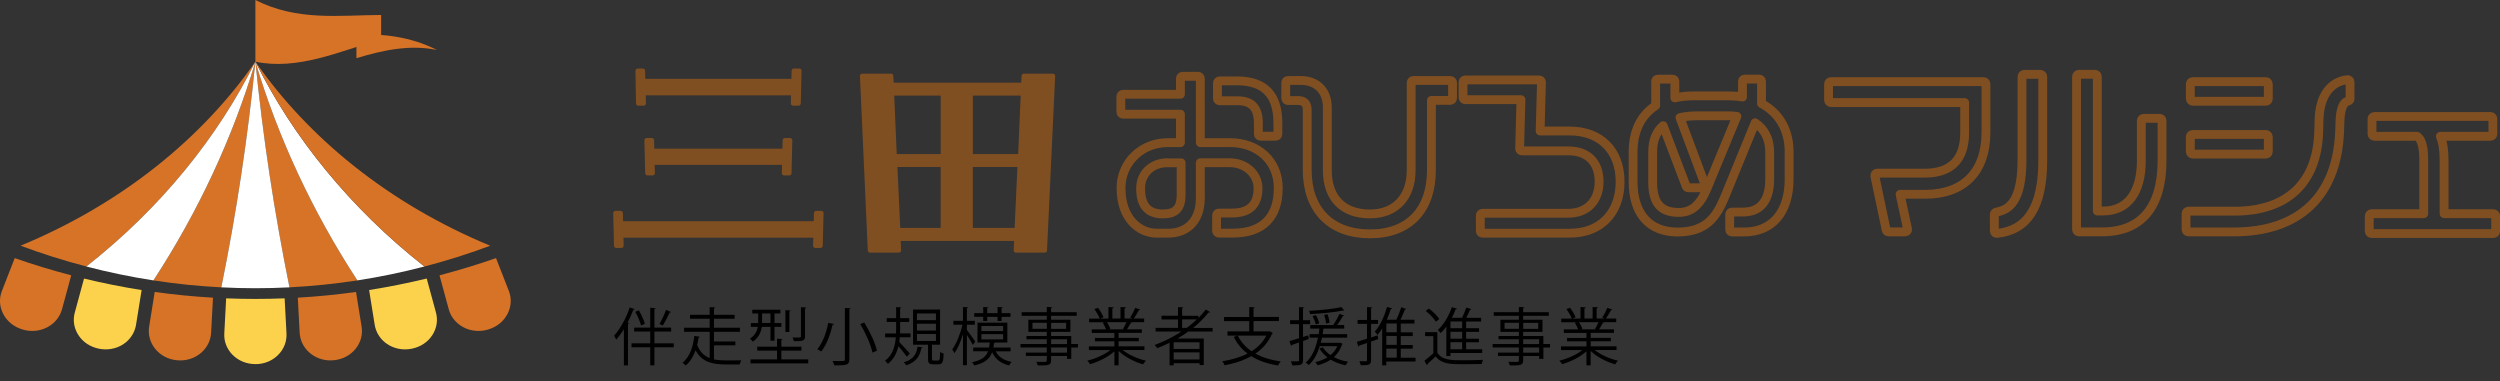 <?xml version="1.0" encoding="UTF-8"?><svg id="b" xmlns="http://www.w3.org/2000/svg" width="597.71" height="91.15" viewBox="0 0 597.71 91.15"><rect x="0" y="0" width="597.71" height="91.15" fill="#333333" stroke="none"/><g id="c"><path d="M61.06,14.75c-12.56,18.06-31.68,33.87-56.14,43.99,5.17,1.94,10.42,3.59,15.73,4.97,17.81-14.01,31.43-30.92,40.41-48.97Z" style="fill:#d67327;"/><path d="M52.91,68.7c3.63-17.89,6.35-35.9,8.15-53.95-5.39,18.05-13.55,35.69-24.38,52.29,5.39.83,10.8,1.38,16.23,1.66Z" style="fill:#d67327;"/><path d="M85.44,67.04c-10.83-16.6-18.99-34.24-24.38-52.29,1.8,18.05,4.51,36.06,8.15,53.95,5.43-.28,10.85-.83,16.23-1.66Z" style="fill:#d67327;"/><path d="M101.47,63.72c-17.81-14.01-31.43-30.92-40.41-48.97,5.39,18.05,13.55,35.69,24.38,52.29,5.38-.83,10.73-1.94,16.03-3.32Z" style="fill:#fff;"/><path d="M69.21,68.7c-3.63-17.89-6.35-35.9-8.15-53.95-1.8,18.05-4.51,36.06-8.15,53.95,5.43.28,10.87.28,16.29,0Z" style="fill:#fff;"/><path d="M7.72,79.12c-.8,0-1.6-.12-2.38-.36-2.07-.63-3.71-1.98-4.62-3.8-.87-1.74-.96-3.68-.24-5.45l3.04-7.8c4.39,1.54,8.93,2.92,13.51,4.11l-2.18,8.03c-.81,3.1-3.74,5.27-7.13,5.27Z" style="fill:#d67327;"/><path d="M20.65,63.72c5.3,1.38,10.65,2.49,16.03,3.32,10.83-16.6,18.99-34.24,24.38-52.29-8.98,18.05-22.6,34.96-40.41,48.97Z" style="fill:#fff;"/><path d="M96.85,83.53c-3.7,0-6.76-2.51-7.28-5.97l-1.32-8.22c4.58-.72,9.21-1.65,13.77-2.75l2.19,8.05c.53,1.86.23,3.79-.82,5.44-1.09,1.71-2.84,2.87-4.94,3.29-.53.11-1.07.16-1.6.16Z" style="fill:#fcd24d;"/><path d="M79.02,86.17c-3.98,0-7.22-2.94-7.38-6.69l-.44-8.31c4.66-.27,9.33-.73,13.92-1.37l1.32,8.21c.33,1.91-.17,3.8-1.39,5.34-1.26,1.58-3.11,2.57-5.22,2.77-.27.03-.54.04-.81.04h0Z" style="fill:#d67327;"/><path d="M43.1,86.17c-.27,0-.54-.01-.81-.04-2.11-.21-3.96-1.19-5.22-2.77-1.22-1.54-1.72-3.43-1.4-5.33l1.32-8.23c4.59.64,9.27,1.1,13.93,1.37l-.44,8.3c-.16,3.76-3.4,6.7-7.38,6.7Z" style="fill:#d67327;"/><path d="M25.26,83.53c-.53,0-1.07-.05-1.6-.16-2.09-.42-3.85-1.58-4.94-3.29-1.05-1.65-1.35-3.57-.82-5.42l2.19-8.06c4.55,1.1,9.18,2.02,13.77,2.75l-1.32,8.2c-.52,3.47-3.58,5.98-7.28,5.98Z" style="fill:#fcd24d;"/><path d="M61.06,87.05c-2.12,0-4.06-.8-5.48-2.24-1.38-1.41-2.08-3.25-1.95-5.17l.44-8.31c2.33.09,4.68.14,6.99.14s4.65-.05,6.99-.14l.44,8.3c.12,1.94-.57,3.78-1.96,5.19-1.41,1.44-3.35,2.24-5.46,2.24h0Z" style="fill:#fcd24d;"/><path d="M101.47,63.72c5.3-1.38,10.55-3.04,15.73-4.97-24.46-10.13-43.58-25.94-56.13-43.99,8.98,18.05,22.6,34.96,40.41,48.97Z" style="fill:#d67327;"/><path d="M114.39,79.12c-3.39,0-6.32-2.16-7.12-5.25l-2.19-8.05c4.59-1.2,9.13-2.58,13.51-4.11l3.04,7.78c.72,1.79.63,3.72-.24,5.46-.91,1.83-2.55,3.18-4.62,3.81-.78.24-1.58.36-2.38.36Z" style="fill:#d67327;"/><path d="M104.48,11.95c-6.42-3.26-12.84-3.83-19.26-3.8v5.76c6.42-1.95,12.84-3.3,19.26-1.96Z" style="fill:#d67327;"/><path d="M61.06,0v14.75c10.02,2.1,20.04-2.38,30.06-5.42V3.58c-10.02.04-20.04,1.52-30.06-3.58Z" style="fill:#d67327;"/><path d="M294.02,34.11h-7.04v-15.35c0-.29-.23-.52-.52-.52h-3.72c-.29,0-.52.23-.52.52v3.78h-13.72c-.29,0-.52.23-.52.52v3.72c0,.29.23.52.52.52h13.72v6.81h-3.07c-6.24,0-11.13,4.76-11.13,10.84,0,7.42,4.43,10.8,8.54,10.8h2.84c3.66,0,7.58-2.21,7.58-8.42v-8.42h7.04c3.78,0,6.75,2.67,6.75,6.08,0,4.01-2.06,5.95-6.29,5.95h-3.09c-.29,0-.52.23-.52.52v3.76c0,.29.23.52.52.52h3.3c7.15,0,10.92-3.73,10.92-10.8,0-6.38-4.77-10.84-11.59-10.84ZM279.11,38.92h3.28v7.66c0,3.21-1.31,4.57-4.36,4.57-3.58,0-5.33-2-5.33-6.12,0-3.55,2.7-6.12,6.41-6.12Z" style="fill:none; stroke:#804f21; stroke-linecap:round; stroke-linejoin:round; stroke-width:2.11px;"/><path d="M291.6,24.09h4.26c3.41,0,4.99,1.69,4.99,5.33v2.63c0,.29.23.52.52.52h3.63c.29,0,.52-.23.52-.52v-2.63c0-6.79-3.22-10.09-9.84-10.09h-4.09c-.29,0-.52.23-.52.52v3.72c0,.29.23.52.52.52Z" style="fill:none; stroke:#804f21; stroke-linecap:round; stroke-linejoin:round; stroke-width:2.11px;"/><path d="M346.76,19.24h-8.85c-.29,0-.52.23-.52.52v20.93c0,6.45-3.77,10.46-9.84,10.46-6.49,0-10.21-3.81-10.21-10.46v-15.04c0-3.89-2.48-6.41-6.33-6.41h-3.09c-.29,0-.52.23-.52.52v3.76c0,.29.23.52.52.52h2.46c1.43,0,2.15.75,2.15,2.23v14.33c0,9.59,5.61,15.31,15.02,15.31s14.68-5.83,14.68-15.22v-16.69h4.53c.29,0,.52-.23.52-.52v-3.72c0-.29-.23-.52-.52-.52Z" style="fill:none; stroke:#804f21; stroke-linecap:round; stroke-linejoin:round; stroke-width:2.11px;"/><path d="M375.28,31.32h-7.06l.32-11.67c0-.14-.05-.28-.15-.38-.1-.1-.23-.16-.37-.16h-17.71c-.29,0-.52.23-.52.52v3.68c0,.29.23.52.52.52h13.33l-.32,11.71c0,.14.05.28.15.38.1.1.23.16.37.16h11.19c4.56,0,7.29,2.74,7.29,7.33s-2.84,7.58-7.41,7.58h-20.47c-.29,0-.52.23-.52.52v3.72c0,.29.23.52.52.52h20.93c7.27,0,11.97-4.83,11.97-12.3s-4.73-12.13-12.05-12.13Z" style="fill:none; stroke:#804f21; stroke-linecap:round; stroke-linejoin:round; stroke-width:2.11px;"/><path d="M421.15,24.75v-5.32c0-.29-.23-.52-.52-.52h-3.51c-.29,0-.52.23-.52.52v3.76c-1.05-.18-2.15-.27-3.28-.27h-8.48c-1.56,0-3.04.16-4.41.48v-3.96c0-.29-.23-.52-.52-.52h-3.55c-.29,0-.52.23-.52.52v5.81c-3.53,2.3-5.39,6.11-5.39,11.02v7.23c0,7.6,3.86,11.97,10.59,11.97s9.26-3.37,11.34-8.43l7.24-17.69c2.28,1.51,3.49,3.93,3.49,7.05v6.43c0,3.59-1.11,7.87-6.41,7.87h-2.63c-.29,0-.52.23-.52.52v3.72c0,.29.23.52.52.52h2.92c6.73,0,10.76-4.72,10.76-12.63v-6.52c0-5.19-2.34-9.28-6.6-11.55ZM401.29,50.78c-4.26,0-6.16-2.23-6.16-7.25v-7.23c0-2.73.84-4.83,2.5-6.25l5.51,14.5c.08.2.27.34.49.34h3.55c.17,0,.33-.08.43-.22.1-.14.12-.32.06-.48l-6.02-16.07c1.27-.29,2.65-.43,4.11-.43h7.56c.66,0,1.32.05,1.94.13l-7.14,17.23c-1.7,4.07-3.68,5.74-6.83,5.74Z" style="fill:none; stroke:#804f21; stroke-linecap:round; stroke-linejoin:round; stroke-width:2.11px;"/><path d="M474.81,20.07c0-.3-.25-.55-.55-.55h-36.53c-.3,0-.55.25-.55.55v3.9c0,.3.25.55.55.55h31.99v7.17c0,6.45-3.22,9.71-9.58,9.71h-11.36c-.17,0-.32.07-.43.2-.1.13-.14.3-.11.46l2.72,12.94c.05.25.28.44.54.44h4.03c.17,0,.32-.07.43-.2.1-.13.14-.3.11-.46l-1.79-8.33h5.99c9.24,0,14.54-5.38,14.54-14.76v-11.62Z" style="fill:none; stroke:#804f21; stroke-linecap:round; stroke-linejoin:round; stroke-width:2.11px;"/><path d="M516.37,28.29h-3.86c-.3,0-.55.25-.55.55v9.56c0,7.65-3.32,12.04-9.1,12.04h-1.43V18.31c0-.3-.25-.55-.55-.55h-3.86c-.3,0-.55.25-.55.55v36.58c0,.3.25.55.55.55h5.53c9.4,0,14.36-5.91,14.36-17.08v-9.52c0-.3-.25-.55-.55-.55Z" style="fill:none; stroke:#804f21; stroke-linecap:round; stroke-linejoin:round; stroke-width:2.11px;"/><path d="M487.84,17.77h-3.86c-.3,0-.55.25-.55.55v19.78c0,10.15-3.12,12.07-6.17,12.62-.26.05-.45.27-.45.54v3.99c0,.15.07.3.18.41.1.09.23.14.37.14.02,0,.04,0,.05,0,7.39-.73,10.98-6.43,10.98-17.43v-20.04c0-.3-.25-.55-.55-.55Z" style="fill:none; stroke:#804f21; stroke-linecap:round; stroke-linejoin:round; stroke-width:2.11px;"/><path d="M561.25,19.04c-4.18.5-6.66,3.99-6.8,9.57-.03,1.58-.04,1.82-.06,2.24,0,.2-.02.44-.03.87-.45,12.1-7.61,18.77-20.15,18.77h-11.01c-.3,0-.55.25-.55.55v3.86c0,.3.25.55.55.55h10.83c15.62,0,24.61-8.46,25.33-23.81.01-.36.02-.55.03-.72.02-.36.03-.56.06-1.92.07-2.06.46-4.56,1.96-4.83.26-.05.45-.27.45-.54v-4.03c0-.16-.07-.31-.18-.41-.12-.1-.27-.15-.43-.13Z" style="fill:none; stroke:#804f21; stroke-linecap:round; stroke-linejoin:round; stroke-width:2.11px;"/><rect x="523.67" y="32.15" width="18.64" height="4.69" rx=".55" ry=".55" style="fill:none; stroke:#804f21; stroke-linecap:round; stroke-linejoin:round; stroke-width:2.11px;"/><rect x="523.67" y="19.52" width="18.64" height="4.69" rx=".55" ry=".55" style="fill:none; stroke:#804f21; stroke-linecap:round; stroke-linejoin:round; stroke-width:2.11px;"/><path d="M596.11,51.09h-11.77v-12.78c0-2.4-.29-4.29-.89-5.72h12.01c.3,0,.55-.25.55-.55v-3.64c0-.3-.25-.55-.55-.55h-27.8c-.3,0-.55.25-.55.55v3.64c0,.3.25.55.55.55h10.23c.76.52,1.59,1.72,1.59,5.72v12.78h-12.48c-.3,0-.55.25-.55.55v3.64c0,.3.25.55.55.55h29.12c.3,0,.55-.25.55-.55v-3.64c0-.3-.25-.55-.55-.55Z" style="fill:none; stroke:#804f21; stroke-linecap:round; stroke-linejoin:round; stroke-width:2.11px;"/><path d="M187.08,41.78c.1.1.24.16.39.16h1.23c.29,0,.53-.23.54-.53l.19-7.86c0-.15-.05-.29-.15-.39s-.24-.16-.39-.16h-1.23c-.29,0-.53.23-.54.53l-.05,2.01h-30.64l-.05-2.01c0-.29-.25-.53-.54-.53h-1.23c-.15,0-.29.06-.39.16s-.16.24-.15.39l.19,7.86c0,.29.25.53.54.53h1.23c.15,0,.29-.06.39-.16.1-.1.16-.25.15-.39l-.05-1.98h30.46l-.05,1.98c0,.15.05.29.15.39Z" style="fill:#804f21;"/><path d="M152.59,25.26h1.3c.15,0,.29-.06.39-.16.1-.1.16-.25.15-.39l-.05-1.91h34.74l-.05,1.91c0,.15.05.29.15.39.1.1.24.16.39.16h1.3c.29,0,.53-.23.54-.53l.19-7.79c0-.15-.05-.29-.15-.39s-.24-.16-.39-.16h-1.3c-.29,0-.53.23-.54.53l-.05,1.94h-34.93l-.05-1.94c0-.29-.25-.53-.54-.53h-1.23c-.14,0-.28.06-.38.16s-.16.24-.15.39l.13,7.79c0,.29.24.53.54.53Z" style="fill:#804f21;"/><path d="M196.37,50.41h-1.23c-.29,0-.53.23-.54.53l-.05,1.94h-45.58l-.05-1.94c0-.29-.25-.53-.54-.53h-1.23c-.15,0-.29.06-.39.16s-.16.25-.15.39l.19,7.79c0,.29.25.53.54.53h1.23c.15,0,.29-.06.39-.16.1-.1.16-.25.15-.39l-.05-1.91h45.39l-.05,1.91c0,.15.05.29.15.39.1.1.24.16.39.16h1.23c.29,0,.53-.23.54-.53l.19-7.79c0-.15-.05-.29-.15-.39s-.24-.16-.39-.16Z" style="fill:#804f21;"/><path d="M252.13,17.78c-.1-.11-.24-.17-.39-.17h-6.95c-.29,0-.52.22-.54.51l-.1,1.64h-30.48l-.1-1.64c-.02-.29-.25-.51-.54-.51h-6.89c-.15,0-.29.06-.39.17-.1.11-.16.25-.15.4l1.88,41.7c.01.29.25.52.54.52h6.88c.15,0,.29-.06.39-.17s.16-.25.15-.4l-.1-2.23h27.12l-.1,2.23c0,.15.05.29.15.4s.24.17.39.17h6.88c.29,0,.53-.23.54-.51l1.95-41.7c0-.15-.05-.29-.15-.4ZM224.89,36.84h-10.5l-.6-13.99h11.11v13.99ZM224.89,39.93v14.57h-9.66l-.67-14.57h10.33ZM243.25,39.93l-.67,14.57h-9.99v-14.57h10.65ZM232.6,36.84v-13.99h11.43l-.6,13.99h-10.83Z" style="fill:#804f21;"/><path d="M149.16,78.7c-.57.94-1.2,1.79-1.83,2.5-.1-.24-.36-.71-.52-.94,1.44-1.56,2.88-4.15,3.75-6.75l1.2.41c-.06.1-.17.15-.34.13-.39,1.05-.85,2.1-1.38,3.1l.4.1c-.03.09-.1.17-.3.18v9.94h-.98v-8.68ZM161.08,82.09v.94h-4.62v4.32h-1v-4.32h-4.47v-.94h4.47v-2.82h-3.84v-.94h3.84v-4.75l1.3.09c-.01.1-.09.18-.3.21v4.45h4v.94h-4v2.82h4.62ZM152.74,74.2c.6,1.02,1.21,2.37,1.44,3.21l-.92.41c-.21-.85-.79-2.25-1.38-3.27l.85-.35ZM157.66,77.46c.53-.88,1.22-2.35,1.58-3.37l1.19.51c-.04.09-.17.12-.33.12-.41.93-1.1,2.26-1.65,3.12l-.78-.38Z"/><path d="M170.7,82.56v3.36c.9.19,1.89.25,2.94.25.47,0,2.98,0,3.6-.02-.15.24-.33.71-.38.99h-3.27c-3.31,0-5.8-.6-7.29-3.39-.5,1.4-1.25,2.73-2.37,3.63-.18-.19-.52-.52-.75-.67,1.86-1.44,2.58-4.14,2.81-6.39l1.32.18c-.02.12-.12.18-.29.2-.07.57-.19,1.17-.34,1.78.65,1.67,1.68,2.61,3,3.12v-6.28h-6.13v-.96h6.12v-2.15h-4.69v-.95h4.69v-1.84l1.32.09c-.02.1-.09.18-.29.21v1.54h4.94v.95h-4.94v2.15h6.21v.96h-6.21v2.31h5.11v.93h-5.11Z"/><path d="M184.21,78.15h-2.08c-.18,1.26-.73,2.58-2.14,3.54-.14-.21-.48-.55-.69-.71,1.21-.81,1.71-1.83,1.89-2.83h-1.67v-.91h1.75v-2.29h-1.41v-.9h6.72v.9h-1.41v2.29h1.64v.91h-1.64v3.31h-.96v-3.31ZM186.82,85.92h6.42v.96h-13.8v-.96h6.34v-2.1h-4.74v-.93h4.74v-1.92l1.32.09c-.02.1-.09.18-.29.21v1.62h4.8v.93h-4.8v2.1ZM182.2,74.94v2.29h2.01v-2.29h-2.01ZM189.03,74.25c-.02.1-.09.17-.3.19v4.93h-.95v-5.22l1.25.09ZM192.76,73.53c-.02.1-.09.18-.29.21v6.7c0,1.08-.61,1.14-2.67,1.14-.04-.27-.19-.65-.33-.9.34.02.67.02.94.02,1.08,0,1.08-.02,1.08-.26v-6.99l1.26.07Z"/><path d="M199.38,77.47c-.03.12-.13.18-.33.18-.43,1.95-1.33,4.69-2.71,6.39-.24-.17-.67-.42-.94-.54,1.38-1.62,2.23-4.24,2.61-6.3l1.38.27ZM202,73.63l1.38.08c-.01.12-.1.19-.31.21v11.97c0,.78-.21,1.1-.72,1.27-.54.17-1.47.2-2.88.2-.08-.3-.26-.78-.44-1.06.67.02,1.32.03,1.8.03,1.05,0,1.17,0,1.17-.42v-12.27ZM208.6,84.3c-.38-1.8-1.6-4.65-2.94-6.82l.96-.38c1.35,2.15,2.66,4.94,3.04,6.75l-1.06.45Z"/><path d="M215.12,80.65c-.03.37-.06.75-.12,1.12.6.6,2.14,2.31,2.52,2.75l-.7.77c-.38-.56-1.32-1.73-2.01-2.52-.38,1.57-1.11,3.09-2.52,4.23-.15-.21-.47-.56-.69-.74,1.88-1.41,2.42-3.6,2.58-5.61h-2.56v-.93h2.61c.02-.38.02-.73.02-1.08v-1.67h-2.25v-.91h2.25v-2.64l1.25.09c-.02.09-.09.17-.29.2v2.35h2.17v.91h-2.17v1.65c0,.34,0,.72-.02,1.09h2.5v.93h-2.56ZM220.57,83.04c-.01.09-.12.17-.28.18-.36,1.8-1.11,3.3-3.63,4.12-.1-.21-.38-.57-.57-.73,2.31-.67,3.03-1.96,3.29-3.71l1.2.14ZM222.82,85.8c0,.35.06.39.4.39h1.08c.36,0,.44-.23.47-2.06.19.18.6.33.85.41-.07,2.05-.33,2.56-1.21,2.56h-1.3c-1,0-1.23-.29-1.23-1.32v-3.36h-3.58v-8.41h6.46v8.41h-1.94v3.38ZM219.23,74.94v1.6h4.54v-1.6h-4.54ZM219.23,77.4v1.62h4.54v-1.62h-4.54ZM219.23,79.86v1.65h4.54v-1.65h-4.54Z"/><path d="M231.16,78.87c.46.57,1.73,2.37,2.01,2.8l-.58.8c-.25-.53-.92-1.59-1.42-2.4v7.25h-.94v-7.42c-.54,1.77-1.27,3.49-2.04,4.54-.1-.27-.36-.66-.54-.89.98-1.3,1.98-3.76,2.46-5.91h-2.17v-.94h2.29v-3.3l1.24.09c-.01.09-.1.17-.3.19v3.02h1.9v.94h-1.9v1.23ZM241.58,84h-3.52c.66,1.32,1.96,2.19,3.81,2.52-.21.19-.48.57-.61.85-2.01-.48-3.33-1.55-4.06-3.17-.54,1.54-1.65,2.58-4.27,3.18-.1-.24-.33-.6-.52-.78,2.28-.48,3.31-1.29,3.82-2.61h-3.55v-.9h3.79c.07-.38.13-.77.17-1.2h-2.94v-4.74h7.14v4.74h-2.92c-.03.08-.12.12-.27.15-.04.38-.09.72-.15,1.05h4.11v.9ZM235.07,76.75v-1h-2.15v-.89h2.15v-1.46l1.24.08c-.01.1-.09.18-.28.19v1.19h2.47v-1.46l1.26.08c-.02.1-.1.18-.3.21v1.17h2.13v.89h-2.13v1h-.96v-1h-2.47v1h-.96ZM234.64,77.94v1.22h5.19v-1.22h-5.19ZM234.64,79.89v1.25h5.19v-1.25h-5.19Z"/><path d="M257.72,82.26v.83h-1.59v2.71h-1.02v-.69h-3.81v1.02c0,.67-.2.94-.65,1.09-.47.15-1.26.15-2.54.15-.04-.24-.23-.63-.36-.87.56.02,1.11.03,1.52.03.91,0,1,0,1-.39v-1.04h-5v-.79h5v-1.23h-6.28v-.83h6.28v-1.14h-4.86v-.77h4.86v-1h-4.41v-2.9h4.41v-.94h-6.01v-.85h6.01v-1.26l1.3.07c-.01.12-.09.2-.28.21v.98h6.13v.85h-6.13v.94h4.62v2.9h-4.62v1h4.83v1.9h1.59ZM246.85,78.61h3.44v-1.43h-3.44v1.43ZM254.89,77.19h-3.58v1.43h3.58v-1.43ZM251.3,81.12v1.14h3.81v-1.14h-3.81ZM255.11,84.31v-1.23h-3.81v1.23h3.81Z"/><path d="M273.62,83.68h-5.2c1.4,1.15,3.58,2.11,5.56,2.55-.23.21-.52.61-.68.88-2.08-.58-4.39-1.78-5.86-3.21v3.44h-1v-3.36c-1.47,1.37-3.78,2.5-5.82,3.09-.13-.25-.44-.65-.66-.85,1.95-.45,4.11-1.41,5.5-2.53h-5.12v-.87h6.09v-1.21h-4.65v-.81h4.65v-1.2h-5.41v-.84h3.42c-.15-.46-.47-1.11-.78-1.59l.58-.12h-3.84v-.88h2.52c-.23-.63-.77-1.58-1.26-2.28l.85-.3c.54.69,1.11,1.65,1.33,2.28l-.8.3h1.97v-2.76l1.27.07c-.02.15-.14.23-.33.25v2.43h1.95v-2.76l1.31.07c-.02.15-.15.23-.35.25v2.43h1.89c-.19-.08-.42-.17-.56-.21.44-.65.96-1.65,1.23-2.34l1.19.4c-.03.09-.15.14-.31.14-.31.58-.79,1.41-1.21,2.01h2.46v.88h-3.39l.44.14c-.04.1-.17.15-.31.13-.21.41-.54.99-.84,1.44h3.55v.84h-5.56v1.2h4.83v.81h-4.83v1.21h6.18v.87ZM268.48,78.66c.27-.44.61-1.1.84-1.62h-4.66c.34.5.67,1.16.82,1.6l-.46.1h3.7l-.24-.09Z"/><path d="M289.91,79.27h-5.83c-.83.6-1.68,1.16-2.56,1.67h6.28v6.34h-1v-.45h-6.19v.51h-.98v-5.4c-.96.48-1.96.92-2.97,1.31-.13-.21-.39-.58-.6-.78,2.22-.81,4.4-1.89,6.39-3.2h-6.16v-.88h5.35v-2.02h-3.94v-.88h3.94v-2.08l1.29.09c-.01.1-.1.18-.3.21v1.79h3.9v.51c.65-.63,1.23-1.31,1.75-2l1.06.62c-.04.06-.13.09-.25.09-.04,0-.09,0-.15-.02-1.06,1.35-2.31,2.58-3.69,3.71h4.66v.88ZM286.79,83.43v-1.6h-6.19v1.6h6.19ZM280.6,85.95h6.19v-1.69h-6.19v1.69ZM282.62,78.39h1.1c.85-.63,1.68-1.31,2.43-2.02h-3.52v2.02Z"/><path d="M303.59,79.21l.75.43c-.04.08-.12.12-.21.15-.87,2.02-2.26,3.58-3.97,4.75,1.66.93,3.7,1.54,6.04,1.88-.24.24-.49.68-.65.96-2.49-.39-4.63-1.12-6.39-2.23-1.88,1.06-4.06,1.75-6.37,2.19-.09-.27-.36-.73-.56-.96,2.19-.36,4.26-.94,6.03-1.84-1.4-1.05-2.49-2.39-3.28-3.99l.85-.32h-2.35v-.99h5.19v-2.46h-6.02v-.99h6.02v-2.39l1.33.09c-.01.1-.1.18-.3.21v2.08h6.07v.99h-6.07v2.46h3.69l.19-.03ZM295.93,80.23c.75,1.52,1.86,2.77,3.31,3.75,1.5-.94,2.73-2.17,3.52-3.75h-6.84Z"/><path d="M312.9,81.03l-1.36.5v4.57c0,1.19-.58,1.26-2.6,1.26-.03-.27-.17-.69-.31-.98.33.02.63.02.9.02,1.05,0,1.05-.02,1.05-.31v-4.21l-1.71.6c-.02.1-.09.19-.2.22l-.38-1.15c.63-.18,1.43-.42,2.28-.69v-3.36h-2.13v-.94h2.13v-3.14l1.26.08c-.02.12-.09.18-.3.21v2.85h1.69v.94h-1.69v3.06l1.23-.39.14.87ZM320.42,81.94l.57.27c-.01.06-.06.12-.12.15-.44,1.26-1.1,2.25-1.95,3.02.99.52,2.16.92,3.4,1.11-.21.21-.48.58-.61.85-1.31-.27-2.52-.73-3.56-1.36-.9.61-1.95,1.06-3.12,1.36-.1-.23-.39-.6-.57-.77,1.08-.25,2.05-.61,2.91-1.14-.79-.6-1.46-1.31-1.92-2.12l.81-.27c.44.7,1.06,1.33,1.84,1.86.69-.57,1.25-1.26,1.62-2.13h-4.19c-.58,1.87-1.42,3.43-2.62,4.5-.17-.17-.53-.44-.75-.57,1.5-1.26,2.41-3.38,2.94-5.97h-2.01v-.85h2.17c.08-.44.14-.87.2-1.32h-2.21v-.84h5.7l-.18-.07c.51-.69,1.14-1.83,1.47-2.61l1.11.4c-.03.09-.13.14-.3.14-.35.61-.88,1.5-1.38,2.14h1.71v.84h-4.96c-.06.45-.12.88-.2,1.32h5.87v.85h-6.03c-.09.42-.18.82-.29,1.23h4.45l.18-.03ZM321.38,74.22s-.09.03-.15.03c-.04,0-.09,0-.14-.02-1.86.42-5.16.73-7.87.87-.03-.24-.13-.58-.24-.78,2.67-.15,5.94-.46,7.71-.92l.69.81ZM314.61,75.34c.36.62.69,1.41.79,1.95l-.83.28c-.09-.54-.42-1.36-.75-1.99l.78-.24ZM317.39,75.13c.25.66.45,1.52.48,2.04l-.84.18c-.03-.54-.21-1.41-.44-2.08l.79-.13Z"/><path d="M329.37,80.19l.14.87-1.71.6v4.42c0,1.15-.56,1.27-2.48,1.24-.03-.25-.18-.69-.31-.97.42.01.79.03,1.1.03.65,0,.72,0,.72-.3v-4.08c-.71.24-1.36.47-1.88.63-.01.14-.09.21-.19.26l-.36-1.17c.66-.18,1.5-.44,2.43-.74v-3.55h-2.26v-.94h2.26v-3.08l1.26.08c-.02.12-.09.18-.29.21v2.79h1.67v.94h-1.67v3.25l1.57-.5ZM338.43,85.51v.93h-6.99v.9h-.98v-8.8c-.36.57-.73,1.1-1.14,1.53-.13-.21-.44-.6-.63-.79,1.21-1.32,2.29-3.58,2.92-5.89l1.23.34c-.04.11-.15.17-.33.17-.27.85-.58,1.71-.94,2.54h2.28c.42-.87.89-2.1,1.16-2.98l1.2.4c-.04.09-.17.15-.33.15-.27.71-.66,1.64-1.05,2.43h3.34v.92h-3.27v2.1h2.86v.89h-2.86v2.13h2.86v.88h-2.86v2.17h3.52ZM333.95,79.44v-2.1h-2.5v2.1h2.5ZM333.95,82.45v-2.13h-2.5v2.13h2.5ZM331.44,83.34v2.17h2.5v-2.17h-2.5Z"/><path d="M343.65,79.41v4.93c1.17,1.79,3.36,1.79,6.18,1.79,1.65,0,3.57-.03,4.74-.1-.12.23-.28.69-.31.99-1.03.03-2.68.06-4.17.06-3.3,0-5.37,0-6.85-1.86-.69.67-1.4,1.33-1.98,1.84.02.12-.02.18-.12.24l-.58-1.06c.65-.48,1.43-1.14,2.13-1.79v-4.08h-1.98v-.96h2.96ZM341.64,73.78c.94.71,2.01,1.75,2.47,2.5l-.82.63c-.44-.77-1.48-1.85-2.43-2.58l.78-.56ZM345.8,85.12v-7.03c-.42.58-.89,1.09-1.35,1.53-.17-.19-.5-.54-.71-.72,1.38-1.2,2.64-3.3,3.39-5.47l1.23.38c-.04.1-.17.17-.35.15-.25.69-.55,1.37-.9,2.02h2.44c.38-.73.77-1.74,1-2.44l1.23.36c-.03.09-.15.15-.31.15-.24.55-.58,1.3-.93,1.93h3.57v.89h-3.58v1.6h3.09v.87h-3.09v1.64h3.06v.85h-3.06v1.68h3.84v.89h-7.6v.73h-.98ZM349.58,78.46v-1.6h-2.8v1.6h2.8ZM349.58,80.97v-1.64h-2.8v1.64h2.8ZM349.58,83.5v-1.68h-2.8v1.68h2.8Z"/><path d="M370.59,82.26v.83h-1.59v2.71h-1.02v-.69h-3.81v1.02c0,.67-.2.94-.65,1.09-.47.15-1.26.15-2.54.15-.04-.24-.22-.63-.36-.87.56.02,1.11.03,1.52.03.91,0,1,0,1-.39v-1.04h-5v-.79h5v-1.23h-6.28v-.83h6.28v-1.14h-4.86v-.77h4.86v-1h-4.41v-2.9h4.41v-.94h-6.01v-.85h6.01v-1.26l1.3.07c-.01.12-.09.2-.28.21v.98h6.13v.85h-6.13v.94h4.62v2.9h-4.62v1h4.83v1.9h1.59ZM359.72,78.61h3.44v-1.43h-3.44v1.43ZM367.76,77.19h-3.58v1.43h3.58v-1.43ZM364.17,81.12v1.14h3.81v-1.14h-3.81ZM367.98,84.31v-1.23h-3.81v1.23h3.81Z"/><path d="M386.49,83.68h-5.21c1.4,1.15,3.58,2.11,5.56,2.55-.23.21-.52.61-.68.88-2.08-.58-4.39-1.78-5.86-3.21v3.44h-1v-3.36c-1.47,1.37-3.78,2.5-5.82,3.09-.13-.25-.43-.65-.66-.85,1.95-.45,4.11-1.41,5.5-2.53h-5.11v-.87h6.09v-1.21h-4.65v-.81h4.65v-1.2h-5.41v-.84h3.42c-.15-.46-.47-1.11-.78-1.59l.58-.12h-3.84v-.88h2.52c-.23-.63-.77-1.58-1.26-2.28l.85-.3c.54.69,1.11,1.65,1.33,2.28l-.79.3h1.96v-2.76l1.27.07c-.02.15-.14.23-.33.25v2.43h1.95v-2.76l1.31.07c-.02.15-.15.23-.35.25v2.43h1.89c-.19-.08-.42-.17-.56-.21.44-.65.96-1.65,1.23-2.34l1.19.4c-.03.09-.15.14-.31.14-.31.58-.79,1.41-1.21,2.01h2.46v.88h-3.39l.44.14c-.04.1-.17.15-.31.13-.21.41-.54.99-.84,1.44h3.55v.84h-5.56v1.2h4.83v.81h-4.83v1.21h6.18v.87ZM381.34,78.66c.27-.44.61-1.1.84-1.62h-4.66c.34.5.67,1.16.82,1.6l-.46.1h3.7l-.24-.09Z"/></g></svg>